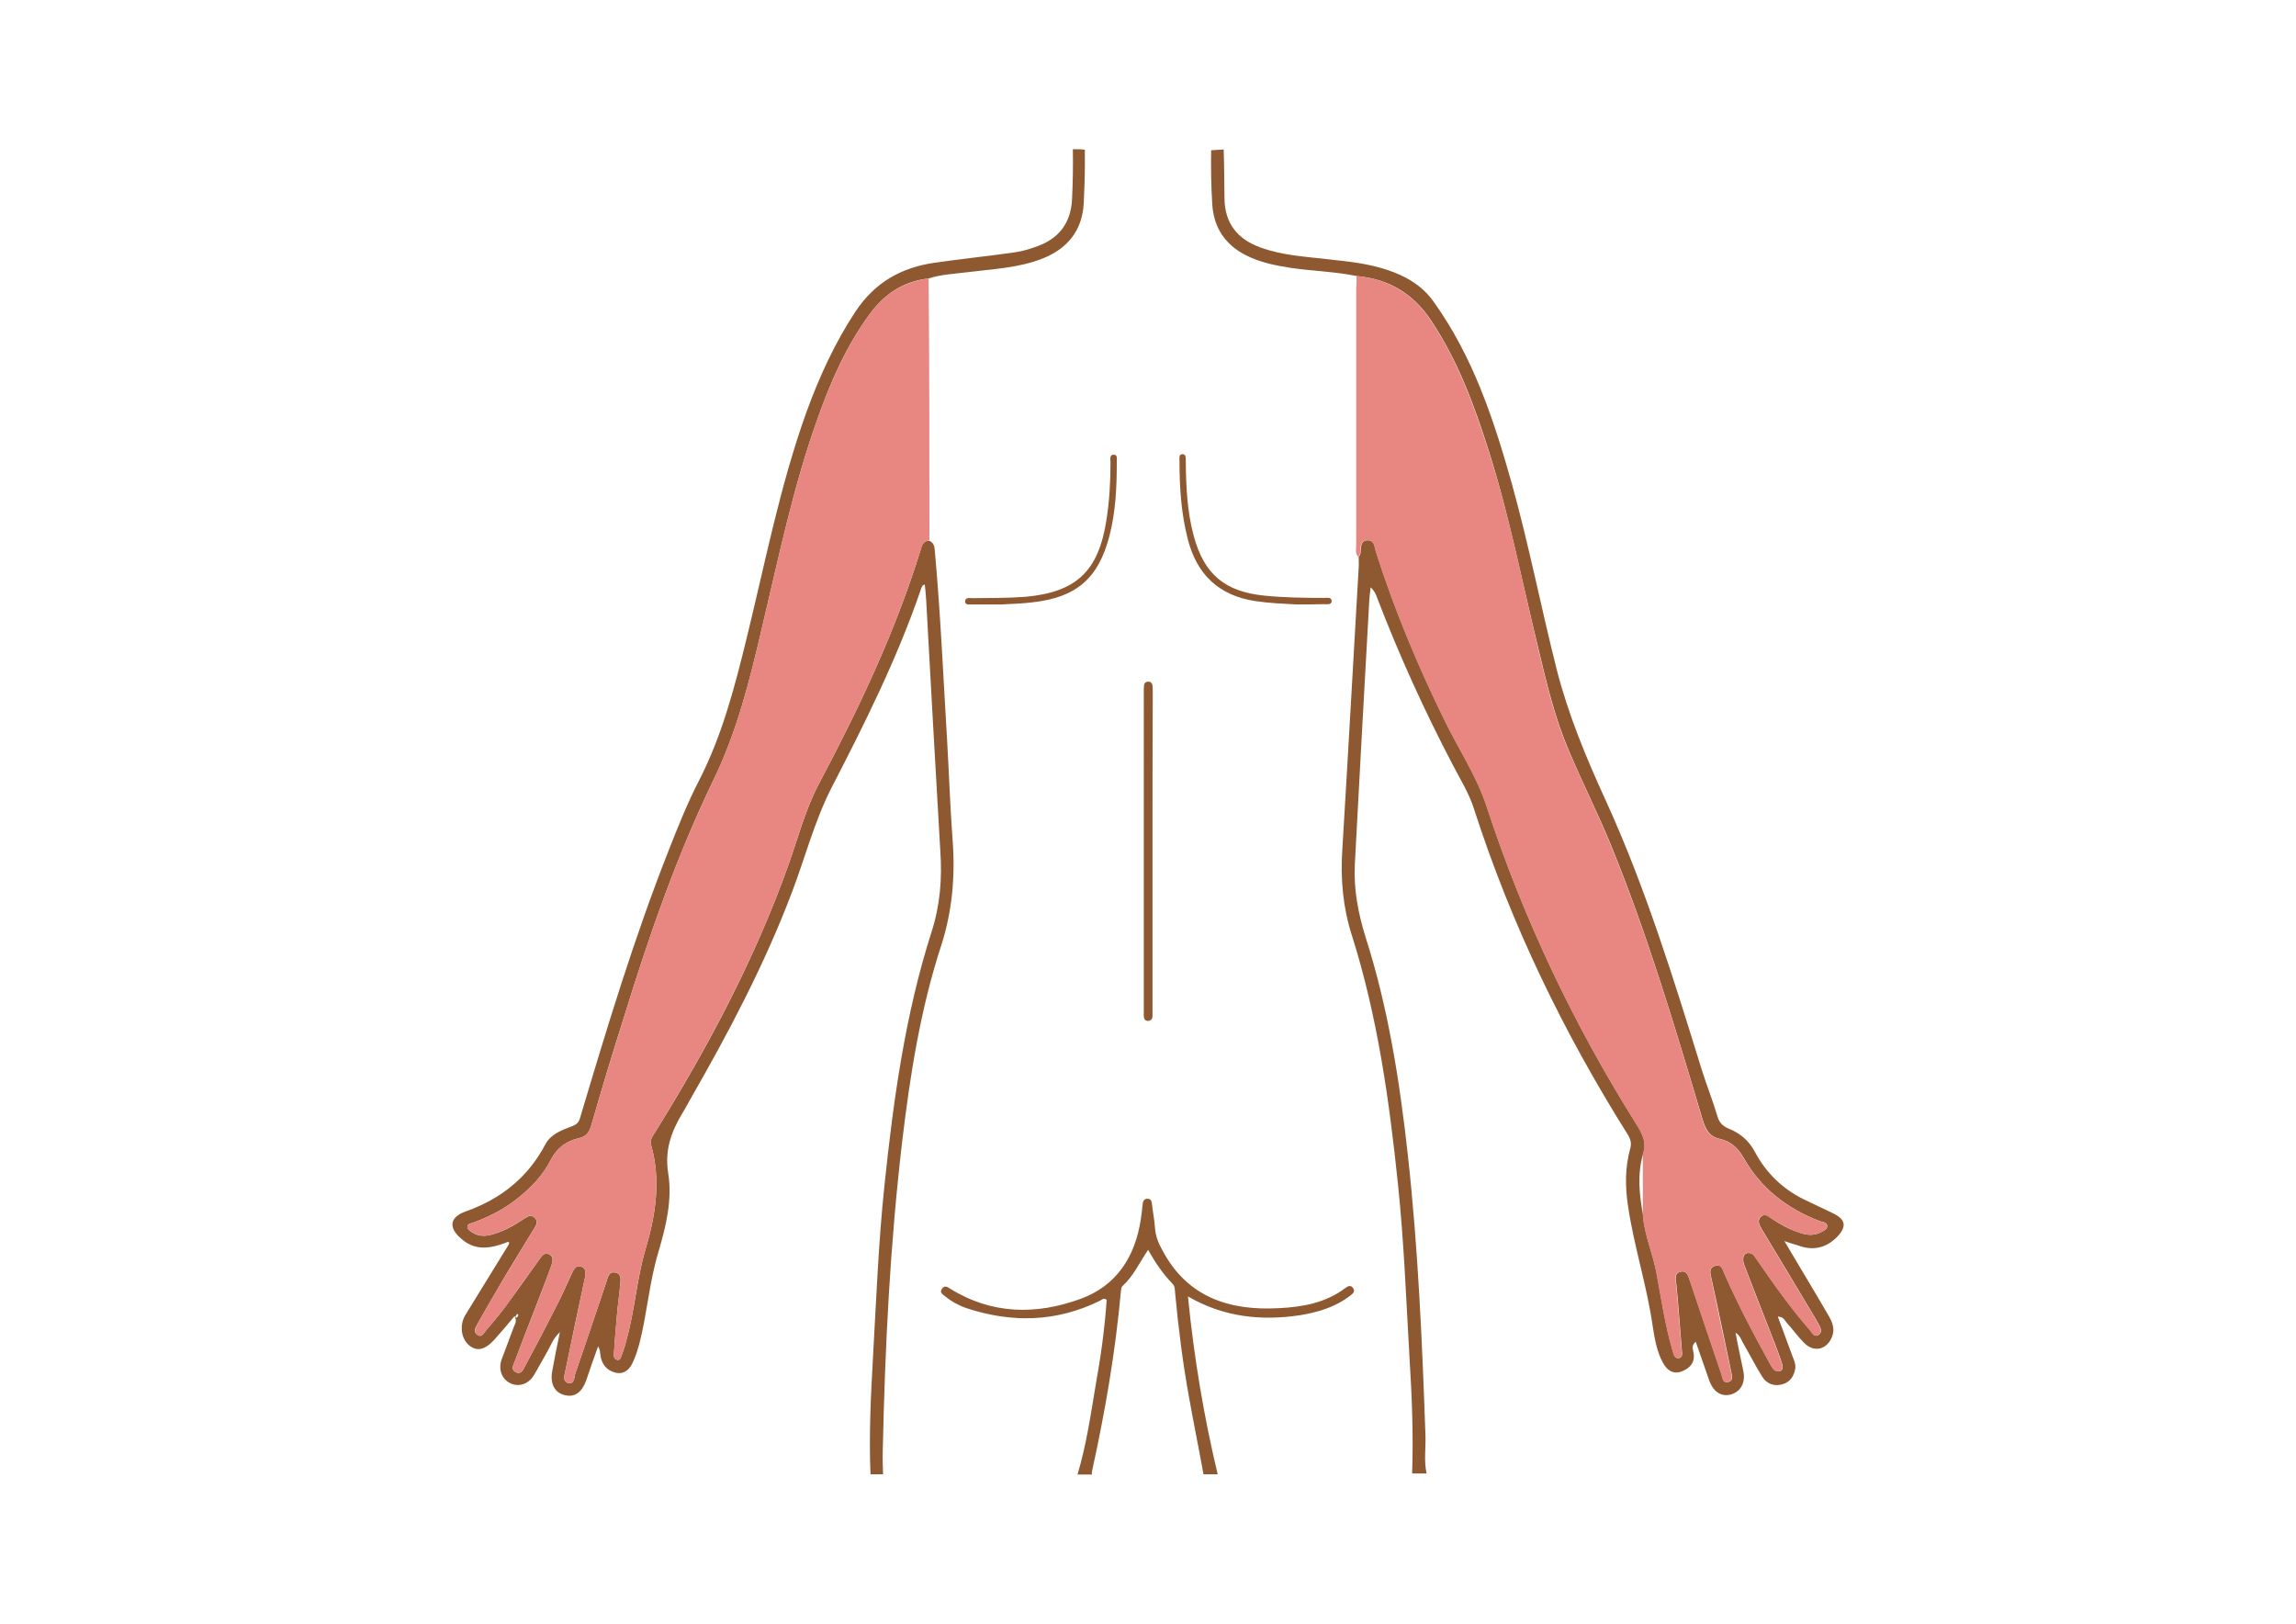 <?xml version="1.0" encoding="utf-8"?>
<!-- Generator: Adobe Illustrator 25.1.0, SVG Export Plug-In . SVG Version: 6.00 Build 0)  -->
<svg version="1.1" id="レイヤー_1" xmlns="http://www.w3.org/2000/svg" xmlns:xlink="http://www.w3.org/1999/xlink" x="0px"
	 y="0px" viewBox="0 0 841.9 595.3" style="enable-background:new 0 0 841.9 595.3;" xml:space="preserve">
<style type="text/css">
	.st0{fill:#8E5830;}
	.st1{fill:#E88682;}
</style>
<g>
	<path class="st0" d="M393.4,54.7c0.1,6.1,0,12.2-0.3,18.3c-0.4,8.6-4.7,14.3-12.5,17.2c-2.7,1-5.6,1.9-8.4,2.3
		c-9.8,1.4-19.6,2.4-29.3,3.8c-12.3,1.7-22.1,7.2-29.2,17.9c-7.6,11.5-13.3,24-18,36.9c-9.7,27-15.1,55.1-21.9,82.8
		c-4.4,18-9,35.8-17.6,52.5c-4.2,8.2-7.7,16.9-11.1,25.6c-12.6,31.9-22.5,64.7-32.3,97.5c-0.5,2.1-1.4,2.8-3.3,3.5
		c-3.7,1.4-7.5,2.8-9.5,6.5c-6.5,12.3-16.4,20.1-29.4,24.7c-5.8,2.1-6.2,6-1.4,10c5.1,4.5,10.7,3.5,16.3,1.4c0.4-0.2,0.9-0.5,1.2,0
		c0.1,0.2-0.2,0.5-0.3,0.9c-5.2,8.5-10.5,17-15.7,25.5c-2.3,3.7-1.7,8.8,1.4,11.3c2.9,2.3,5.8,1.6,9.4-2.4c2.4-2.7,4.7-5.4,7.2-8.4
		c1,1.9,0.1,2.9-0.3,4c-1.4,3.9-3,7.9-4.5,12c-1.2,3.6,0.1,7,3,8.5c3,1.6,6.6,0.7,8.8-2.7c1.7-2.8,3.3-5.9,5-8.8
		c1.3-2.2,2-4.7,4.6-7.1c-1.1,5.3-2,9.7-2.8,14.2c-0.9,4.7,0.9,8.1,4.7,8.9c3.5,0.9,6.2-1.1,7.7-5.3c1.4-4.2,2.9-8.4,4.4-12.6
		c0.7,1.1,0.7,1.9,0.8,2.7c0.3,3.5,2.1,6,5.4,6.9c3.4,0.9,5.6-1.3,6.7-4.1c1-2.2,1.7-4.5,2.3-6.7c2.8-11,3.6-22.4,6.9-33.3
		c2.8-9.5,5.2-19.3,3.6-29.1c-1.3-8.3,1.1-15,5.1-21.7c1.1-1.7,2.1-3.7,3.2-5.6c14-24.4,27.1-49.2,37.1-75.6
		c4.8-12.6,8.2-25.9,14.4-38.1c12.3-23.8,24.3-47.8,33-73.3c0.2-0.5,0.3-1.2,1.3-1.4c0.2,1.9,0.4,3.7,0.5,5.6
		c1.7,30.7,3.4,61.5,5.2,92.2c0.7,10-0.1,19.9-3.2,29.5c-9.7,30.3-14,61.6-17.3,93.1c-2.2,20.9-3,42-4.2,63
		c-0.8,14.3-1.5,28.5-0.9,42.8h4.6c-0.1-2.9-0.2-6-0.1-9c0.8-37.8,2.7-75.4,7.1-112.9c2.9-24.4,6.7-48.7,14.4-72.2
		c4-12.5,5.1-25.4,4.1-38.4c-0.9-12.1-1.3-24.2-2-36.3c-1.4-23.1-2.4-46.4-4.5-69.5c-0.1-1.7-0.3-3.3-2.2-4c-2.1,0.2-2.6,1.7-3,3.3
		c-9.3,30.2-22.8,58.5-37.5,86.2c-4.9,9.4-7.5,19.6-11,29.4c-12.3,34.5-29.4,66.6-48.7,97.7c-1,1.6-2.3,3-1.6,5.2
		c3.6,12.8,1.6,25.6-2.1,38c-3.2,10.8-3.9,22.1-6.9,32.9c-0.5,2.1-1.1,4-1.9,6.1c-0.2,0.8-0.7,1.9-1.7,1.5c-1-0.2-1.2-1.3-1.1-2.2
		c0.3-4.7,0.7-9.3,1.1-13.9c0.3-3.8,0.9-7.5,1.2-11.3c0.1-1.7,0.7-3.9-1.6-4.5c-2.6-0.7-2.9,1.7-3.5,3.5
		c-3.8,11.2-7.5,22.4-11.4,33.6c-0.4,1.3-0.2,4-2.7,3.3c-2-0.7-1.2-2.8-0.9-4.4c2.3-11.1,4.6-22.2,7-33.3c0.1-0.4,0.2-0.9,0.3-1.4
		c0.2-1.4,0.2-2.9-1.4-3.5c-2-0.7-2.7,0.8-3.4,2.2c-1.9,4.1-3.7,8.3-5.8,12.3c-3.7,7.3-7.5,14.6-11.4,21.8c-0.7,1.3-1.5,3.5-3.6,2.3
		c-1.7-0.9-0.8-2.6-0.2-4c4-10.7,8.2-21.2,12.2-31.8c0.4-1.2,0.9-2.4,1.3-3.6c0.4-1.4,0.7-2.8-0.9-3.7c-1.6-0.9-2.6,0.4-3.4,1.5
		c-4.1,5.8-8.3,11.6-12.5,17.4c-2.4,3.2-4.9,6.2-7.4,9.1c-0.7,0.9-1.5,2.5-2.9,1.6c-1.7-1-1-2.7-0.2-4c2.6-4.6,5.2-9.1,7.9-13.7
		c4.1-7.1,8.5-14,12.7-21c0.8-1.4,2.1-2.8,0.4-4.4c-1.6-1.4-2.9-0.1-4.4,0.8c-3.3,2.2-6.6,4-10.5,5.2c-2.7,0.9-5.6,1.1-8.1-0.7
		c-0.7-0.4-1.6-0.9-1.6-1.9c0-1.2,1.2-1.2,2-1.5c5.9-2.2,11.3-4.9,16.2-8.8c5.1-4,9.6-8.7,12.5-14.5c2.3-4.4,5.8-6.7,10.1-7.7
		c3-0.7,3.9-2.3,4.7-5c3.8-13.3,7.8-26.5,12-39.7c9.1-29.5,19.2-58.7,32.7-86.6c8.6-17.6,13.3-36.5,17.7-55.4
		c6.2-26,11.5-52.1,20.6-77.4c4.8-13.6,10.6-26.7,19.2-38.3c5.4-7.3,12.4-11.8,21.4-12.8c4.6-1.5,9.4-1.7,14.2-2.3
		c9.4-1.2,18.8-1.5,27.8-5.1c9.1-3.7,14.4-10.3,14.9-20.4c0.2-4.6,0.4-9.3,0.4-13.9v-5.5C396.6,54.7,395,54.7,393.4,54.7z
		 M189.1,482.5c0.1-0.2,0.3-0.5,0.5-0.8c0.2,0.1,0.3,0.2,0.5,0.4c-0.2,0.3-0.3,0.7-0.5,0.9C189.4,483.1,188.8,483,189.1,482.5z"/>
	<path class="st0" d="M673.7,453.4c3.6-3.8,3-6.4-1.6-8.6c-3.6-1.7-7.3-3.5-10.9-5.2c-7.6-3.8-13.6-9.6-17.6-17.1
		c-2.3-4.4-5.6-7.1-9.9-8.8c-2.1-0.9-3.4-2.3-4-4.6c-1.7-5.7-3.9-11.2-5.7-16.9c-10.3-33.3-20.6-66.7-35.1-98.5
		c-7.2-15.7-13.8-31.5-18.1-48.3c-5.7-22.6-10.2-45.7-16.5-68.3c-6.6-23.5-14.3-46.6-28.7-66.6c-4.2-5.9-10.3-9.4-17.1-11.6
		c-6.9-2.3-13.9-3-21.1-3.8c-8.5-1-17.1-1.4-25.3-4.4c-8.3-3-13-8.8-13.1-17.9c-0.1-6-0.1-12-0.3-18c-1.5,0.1-3.1,0.2-4.6,0.3
		c-0.1,6.5,0,13.1,0.4,19.6c0.5,8.7,4.7,15,12.4,18.9c5.3,2.7,11.1,3.8,17,4.7c7.8,1.1,15.8,1.3,23.6,2.9
		c11.9,1.1,20.8,6.5,27.4,16.5c9.8,14.8,15.8,31.1,21.1,47.9c7.5,23.7,12.2,48.1,18.1,72.2c3,12.6,6,25.3,11.1,37.2
		c4.9,11.6,10.7,23.1,15.5,34.8c13.4,32.8,23.5,66.7,33.6,100.6c1.2,3.8,2.4,6.3,6.6,7.2c3.6,0.8,6.3,3.2,8.3,6.6
		c6.3,11.3,16,18.9,28.1,23.5c1.1,0.4,2.8,0.3,2.7,2c-0.1,1.2-1.7,1.7-2.8,2.3c-2.5,1.1-4.9,0.8-7.4-0.1c-3.7-1.2-7-3-10.1-5.1
		c-1.2-0.9-2.6-2.1-4-0.7c-1.5,1.5-0.5,3,0.3,4.5c6.6,10.9,13.2,21.9,19.7,32.8c0.4,0.8,0.9,1.5,1.3,2.3c0.7,1.3,1.3,2.7-0.2,3.7
		c-1.5,1-2.2-0.7-2.9-1.5c-7.2-8.3-13.5-17.1-19.6-26c-0.8-1-1.3-2.3-2.7-2.5c-2.1-0.3-3,1.6-2,4.4c3.7,9.5,7.4,19.1,11.1,28.5
		c1,2.6,2,5.2,2.8,7.8c0.3,1,0.3,2.2-0.8,2.6c-0.9,0.2-2-0.1-2.6-1c-0.7-1-1.2-2-1.7-2.9c-5.7-10.3-11.2-20.8-16-31.7
		c-0.7-1.5-1.1-3.8-3.5-3c-2.5,0.8-1.7,2.8-1.3,4.8c2.5,11.3,4.8,22.6,7.2,34c0.3,1.5,0.9,3.3-1.1,3.8c-1.9,0.5-2-1.5-2.4-2.7
		c-3.9-11.5-7.7-23-11.6-34.4c-0.7-1.6-0.9-3.8-3.3-3.4c-2.5,0.5-2,2.7-1.7,4.7c0.8,7.9,1.3,16,2,24.1c0.1,1.1,0.4,2.6-1,2.9
		c-1.6,0.3-2-1.4-2.3-2.5c-2.8-9.5-4.2-19.2-6-28.9c-1.3-6.5-3.9-12.7-4.8-19.4c-0.1-0.5-0.1-1-0.1-1.5c-1.4-7.5-2.2-15.1,0-22.6
		c1.5-4.2-0.4-7.6-2.6-11.1c-22.9-36.5-41.3-75.1-54.7-116.1c-3.7-11.4-10.5-21.4-15.7-32.2c-9.7-19.9-18.3-40.4-25-61.5
		c-0.5-1.7-0.5-4.2-3.2-4c-2.5,0.2-2.2,2.6-2.4,4.5c-0.1,0.7-0.4,1.2-0.7,1.7c0,1.3,0.1,2.6,0,3.8c-2,34.4-3.9,68.9-6,103.4
		c-0.7,10.7,0.2,21.1,3.5,31.4c9.4,29.7,13.7,60.3,16.9,91.2c2.2,21,3,42,4.2,63c0.9,14.4,1.5,28.7,1,43.1h5.3
		c-1-4.5-0.3-9-0.4-13.5c-1.2-34.6-2.7-69.1-6.5-103.5c-3-27-7.2-53.8-15.5-79.7c-2.7-8.7-4.4-17.6-3.9-26.8
		c1.7-32.2,3.5-64.6,5.3-96.8c0.1-1.5,0.3-3,0.5-4.6c1.2,1.2,1.9,2.4,2.3,3.7c8.1,21.1,17.4,41.6,27.9,61.6c2.7,5.2,5.9,10.3,7.7,16
		c13.6,42.2,32.8,81.9,56.4,119.4c1,1.6,1.4,3.2,0.9,5c-2,7.1-1.9,14.3-0.8,21.4c2.2,14.7,6.9,29,9,43.7c0.7,4.6,1.5,9.3,3.7,13.4
		c1.5,2.8,3.8,4.6,7.2,3.2c3.2-1.3,4.8-3.6,4-7.2c-0.2-1.1-0.7-2.2,0.9-3.6c1.7,4.9,3.3,9.4,4.8,13.8c1.5,4.5,4.4,6.4,7.9,5.6
		c3.8-1,5.7-4.4,4.7-8.9c-0.9-4.4-1.9-8.8-2.8-13.8c1.7,1.1,2,2.4,2.6,3.5c2.4,4.1,4.6,8.5,7.1,12.5c1.6,2.7,4.4,3.8,7.5,2.9
		c2.8-0.8,4.2-2.9,4.7-5.8c0.2-1.5-0.4-2.9-1-4.4c-1.7-4.8-3.6-9.6-5.4-14.6c2.1,0,2.5,1.4,3.3,2.3c2.2,2.4,4.1,5.1,6.4,7.4
		c3.6,3.6,8.4,2.4,10.2-2.4c1.1-2.7,0.1-5.2-1.2-7.5c-3.3-5.7-6.6-11.2-10-16.9c-2-3.3-3.9-6.5-6.3-10.6c2.2,0.8,3.6,1.2,5,1.6
		C664.9,458.7,669.7,457.5,673.7,453.4z"/>
	<path class="st0" d="M441.3,540.5c-1.7-9.4-3.6-18.7-5.3-28.2c-2.3-12.6-3.9-25.4-5.1-38.2c-0.1-1.2,0-2.5-1-3.5
		c-3.5-3.6-6.3-7.7-8.9-12.4c-3.2,4.7-5.3,9.5-9.3,13.2c-0.7,0.5-0.5,1.3-0.7,2.1c-2,22.2-5.8,44.2-10.6,66c-0.1,0.3,0,0.8,0,1.1
		c-1.7,0-3.5,0-5.3,0c3.2-10.7,4.8-21.6,6.6-32.4c1.9-10.6,3.4-21.1,4.1-31.7c-1.2-0.8-1.9,0.1-2.5,0.4c-15.9,7.8-32.2,8.2-48.9,2.7
		c-2.9-1-5.6-2.5-7.9-4.4c-0.9-0.7-2.1-1.4-1.1-2.7c0.9-1.3,1.9-0.8,2.9-0.1c15.4,9.6,31.7,9.7,47.9,3.8c13.2-4.8,20-15.4,22.1-29.1
		c0.3-1.9,0.5-3.7,0.7-5.7c0.1-1.2,0.7-2,1.9-1.9c1.1,0,1.4,0.9,1.5,1.9c0.3,2.8,0.9,5.8,1.1,8.6c0.2,3.2,1.3,5.9,2.8,8.5
		c9.1,17.1,24.5,22.1,42.6,21.1c8.6-0.4,17.1-1.9,24.3-7.3c1-0.8,2.1-1.3,2.9-0.1c1,1.3-0.1,2.1-1,2.8c-5.4,4.2-11.8,6.1-18.5,7.2
		c-14.2,2.1-27.9,0.7-41-6.9c2.2,22.3,5.8,43.9,10.9,65.2C444.9,540.5,443.1,540.5,441.3,540.5z"/>
	<path class="st1" d="M497.4,101.2c11.8,1.1,20.8,6.5,27.4,16.5c9.8,14.8,15.8,31.2,21.1,47.9c7.6,23.6,12.3,48,18.1,72.2
		c3,12.6,6,25.4,11.1,37.2c5,11.6,10.7,23.1,15.5,34.8c13.4,32.8,23.6,66.7,33.6,100.6c1.2,3.9,2.3,6.3,6.6,7.2
		c3.6,0.8,6.3,3.2,8.3,6.6c6.4,11.3,16,18.9,28.1,23.5c1.1,0.4,2.9,0.3,2.7,2c-0.1,1.3-1.6,1.9-2.8,2.3c-2.5,1.1-4.9,0.8-7.4-0.1
		c-3.6-1.2-6.9-3.2-10.1-5.1c-1.3-0.8-2.6-2-4-0.7c-1.5,1.4-0.5,2.9,0.3,4.5c6.5,10.9,13.2,21.8,19.7,32.8c0.4,0.8,0.9,1.5,1.3,2.3
		c0.7,1.3,1.3,2.7-0.2,3.7s-2.2-0.5-2.9-1.5c-7.2-8.2-13.4-17-19.6-26c-0.7-1-1.2-2.3-2.7-2.5c-2.1-0.3-3,1.6-2,4.4
		c3.7,9.6,7.4,19.1,11.1,28.5c1,2.6,2,5.2,2.8,7.8c0.3,1,0.3,2.2-0.8,2.6c-0.9,0.3-2-0.1-2.6-1c-0.7-0.9-1.2-2-1.7-2.9
		c-5.7-10.3-11.2-20.9-16-31.7c-0.7-1.5-1.1-3.8-3.5-3c-2.5,0.8-1.6,2.8-1.3,4.8c2.4,11.3,4.7,22.6,7.2,34c0.3,1.5,0.9,3.3-1.1,3.8
		c-2,0.5-2.1-1.5-2.4-2.7c-3.9-11.4-7.8-22.9-11.6-34.4c-0.5-1.6-0.9-3.9-3.3-3.4c-2.5,0.5-2,2.6-1.7,4.7c0.8,8.1,1.3,16.1,2,24.1
		c0.1,1.1,0.4,2.6-1,2.9c-1.6,0.3-2-1.3-2.3-2.5c-2.8-9.5-4.2-19.2-6-28.9c-1.2-6.5-3.9-12.7-4.8-19.4c-0.1-0.5,0-1-0.1-1.5
		c0-7.5,0-15.1,0-22.6c1.5-4.2-0.4-7.6-2.6-11.1c-22.9-36.5-41.2-75.1-54.7-116.1c-3.7-11.4-10.5-21.4-15.7-32.2
		c-9.8-19.9-18.3-40.4-25-61.5c-0.5-1.7-0.5-4.2-3.2-4c-2.5,0.2-2.3,2.6-2.4,4.5c-0.1,0.5-0.4,1.1-0.7,1.7c-1.3-1.4-0.8-3.2-0.8-4.7
		c0-31.4,0-62.7,0-94.1C497.5,104.3,497.4,102.8,497.4,101.2z"/>
	<path class="st1" d="M340.8,198.1c-2.1,0.2-2.6,1.7-3.2,3.4c-9.3,30.2-22.8,58.5-37.5,86.2c-4.9,9.3-7.5,19.5-11,29.4
		c-12.3,34.5-29.5,66.6-48.7,97.7c-1,1.5-2.2,2.9-1.6,5.2c3.6,12.8,1.6,25.6-2.1,38c-3.3,10.8-3.9,22.1-6.9,32.9
		c-0.5,2.1-1.2,4.1-1.9,6.1c-0.2,0.8-0.7,1.9-1.7,1.5c-1-0.2-1.1-1.3-1.1-2.2c0.3-4.7,0.7-9.4,1.1-13.9c0.3-3.8,0.8-7.5,1.2-11.3
		c0.2-1.7,0.8-3.9-1.6-4.5c-2.7-0.7-2.9,1.7-3.5,3.5c-3.8,11.2-7.5,22.4-11.4,33.6c-0.4,1.3-0.2,4-2.7,3.3c-2.1-0.7-1.2-2.8-0.9-4.4
		c2.3-11.1,4.7-22.2,7-33.3c0.1-0.5,0.3-1,0.3-1.4c0.2-1.4,0.2-2.9-1.4-3.5c-2-0.7-2.7,0.8-3.4,2.2c-2,4.1-3.7,8.3-5.8,12.3
		c-3.7,7.3-7.5,14.6-11.4,21.8c-0.8,1.3-1.5,3.5-3.6,2.3c-1.6-1-0.8-2.7-0.2-4c4-10.6,8.2-21.1,12.2-31.8c0.4-1.2,0.9-2.4,1.3-3.6
		c0.4-1.4,0.8-2.8-0.9-3.7c-1.6-0.9-2.6,0.4-3.4,1.5c-4.2,5.8-8.3,11.6-12.5,17.4c-2.3,3.2-4.8,6.2-7.4,9.1
		c-0.8,0.9-1.5,2.5-2.9,1.6c-1.6-1-0.9-2.7-0.2-4c2.6-4.6,5.2-9.3,7.9-13.7c4.2-7.1,8.5-14,12.7-21c0.9-1.4,2.2-2.8,0.4-4.4
		c-1.6-1.5-3-0.1-4.4,0.8c-3.3,2.1-6.7,4-10.5,5.2c-2.7,0.9-5.4,1-8.1-0.7c-0.8-0.4-1.6-0.9-1.6-1.9c0-1.1,1.2-1.2,2-1.5
		c5.9-2.2,11.3-4.9,16.2-8.8c5.1-4,9.6-8.7,12.5-14.5c2.3-4.4,5.8-6.7,10.1-7.7c3-0.7,3.8-2.3,4.7-5c3.8-13.3,7.9-26.6,12-39.7
		c9.1-29.5,19.2-58.7,32.7-86.6c8.6-17.7,13.3-36.6,17.7-55.4c6.2-26,11.5-52.1,20.6-77.4c4.8-13.5,10.6-26.7,19.2-38.3
		c5.3-7.3,12.4-11.6,21.4-12.8C340.8,134,340.8,166.1,340.8,198.1z"/>
	<path class="st0" d="M422.6,311.8c0,19.2,0,38.3,0,57.6c0,1,0,2.1,0,3s-0.3,1.7-1.5,1.9c-1.3,0-1.7-0.8-1.7-2c0-0.8,0-1.5,0-2.3
		c0-38.6,0-77.2,0-115.8c0-1,0-2.1,0.1-3c0.1-0.9,0.8-1.3,1.6-1.3c0.9,0,1.4,0.7,1.5,1.4c0.1,1,0.1,2.1,0.1,3
		C422.6,273.5,422.6,292.6,422.6,311.8z"/>
	<path class="st0" d="M475.3,221.6c-5.3-0.3-10.1-0.5-14.8-1.2c-13.6-2-21.7-9.8-25-22.9c-2.4-9.4-3-18.9-3-28.5c0-1-0.3-2.4,1-2.5
		c1.6,0,1.2,1.5,1.3,2.6c0.1,9.3,0.5,18.4,2.9,27.3c3.8,14.2,11.5,20.6,26.2,22c7.2,0.7,14.4,0.8,21.6,0.8c1.1,0,2.7-0.4,2.8,1.1
		c0,1.5-1.6,1.2-2.7,1.2C481.7,221.6,478.2,221.6,475.3,221.6z"/>
	<path class="st0" d="M367.3,221.6c-3.9,0-7.3,0-10.8,0c-1.1,0-2.7,0.3-2.6-1.2c0.1-1.5,1.7-1.1,2.8-1.1c6.4-0.1,12.8,0,19.3-0.5
		c18.7-1.7,26.8-9.4,29.7-28.1c1.1-7,1.5-14,1.5-21.1c0-1.1-0.5-3,1.3-2.9c1.5,0.1,0.9,1.9,1,2.8c0,9.1-0.4,18.2-2.7,27
		c-4,15.5-12.1,22.5-28,24.3C374.9,221.3,370.8,221.4,367.3,221.6z"/>
</g>
</svg>
